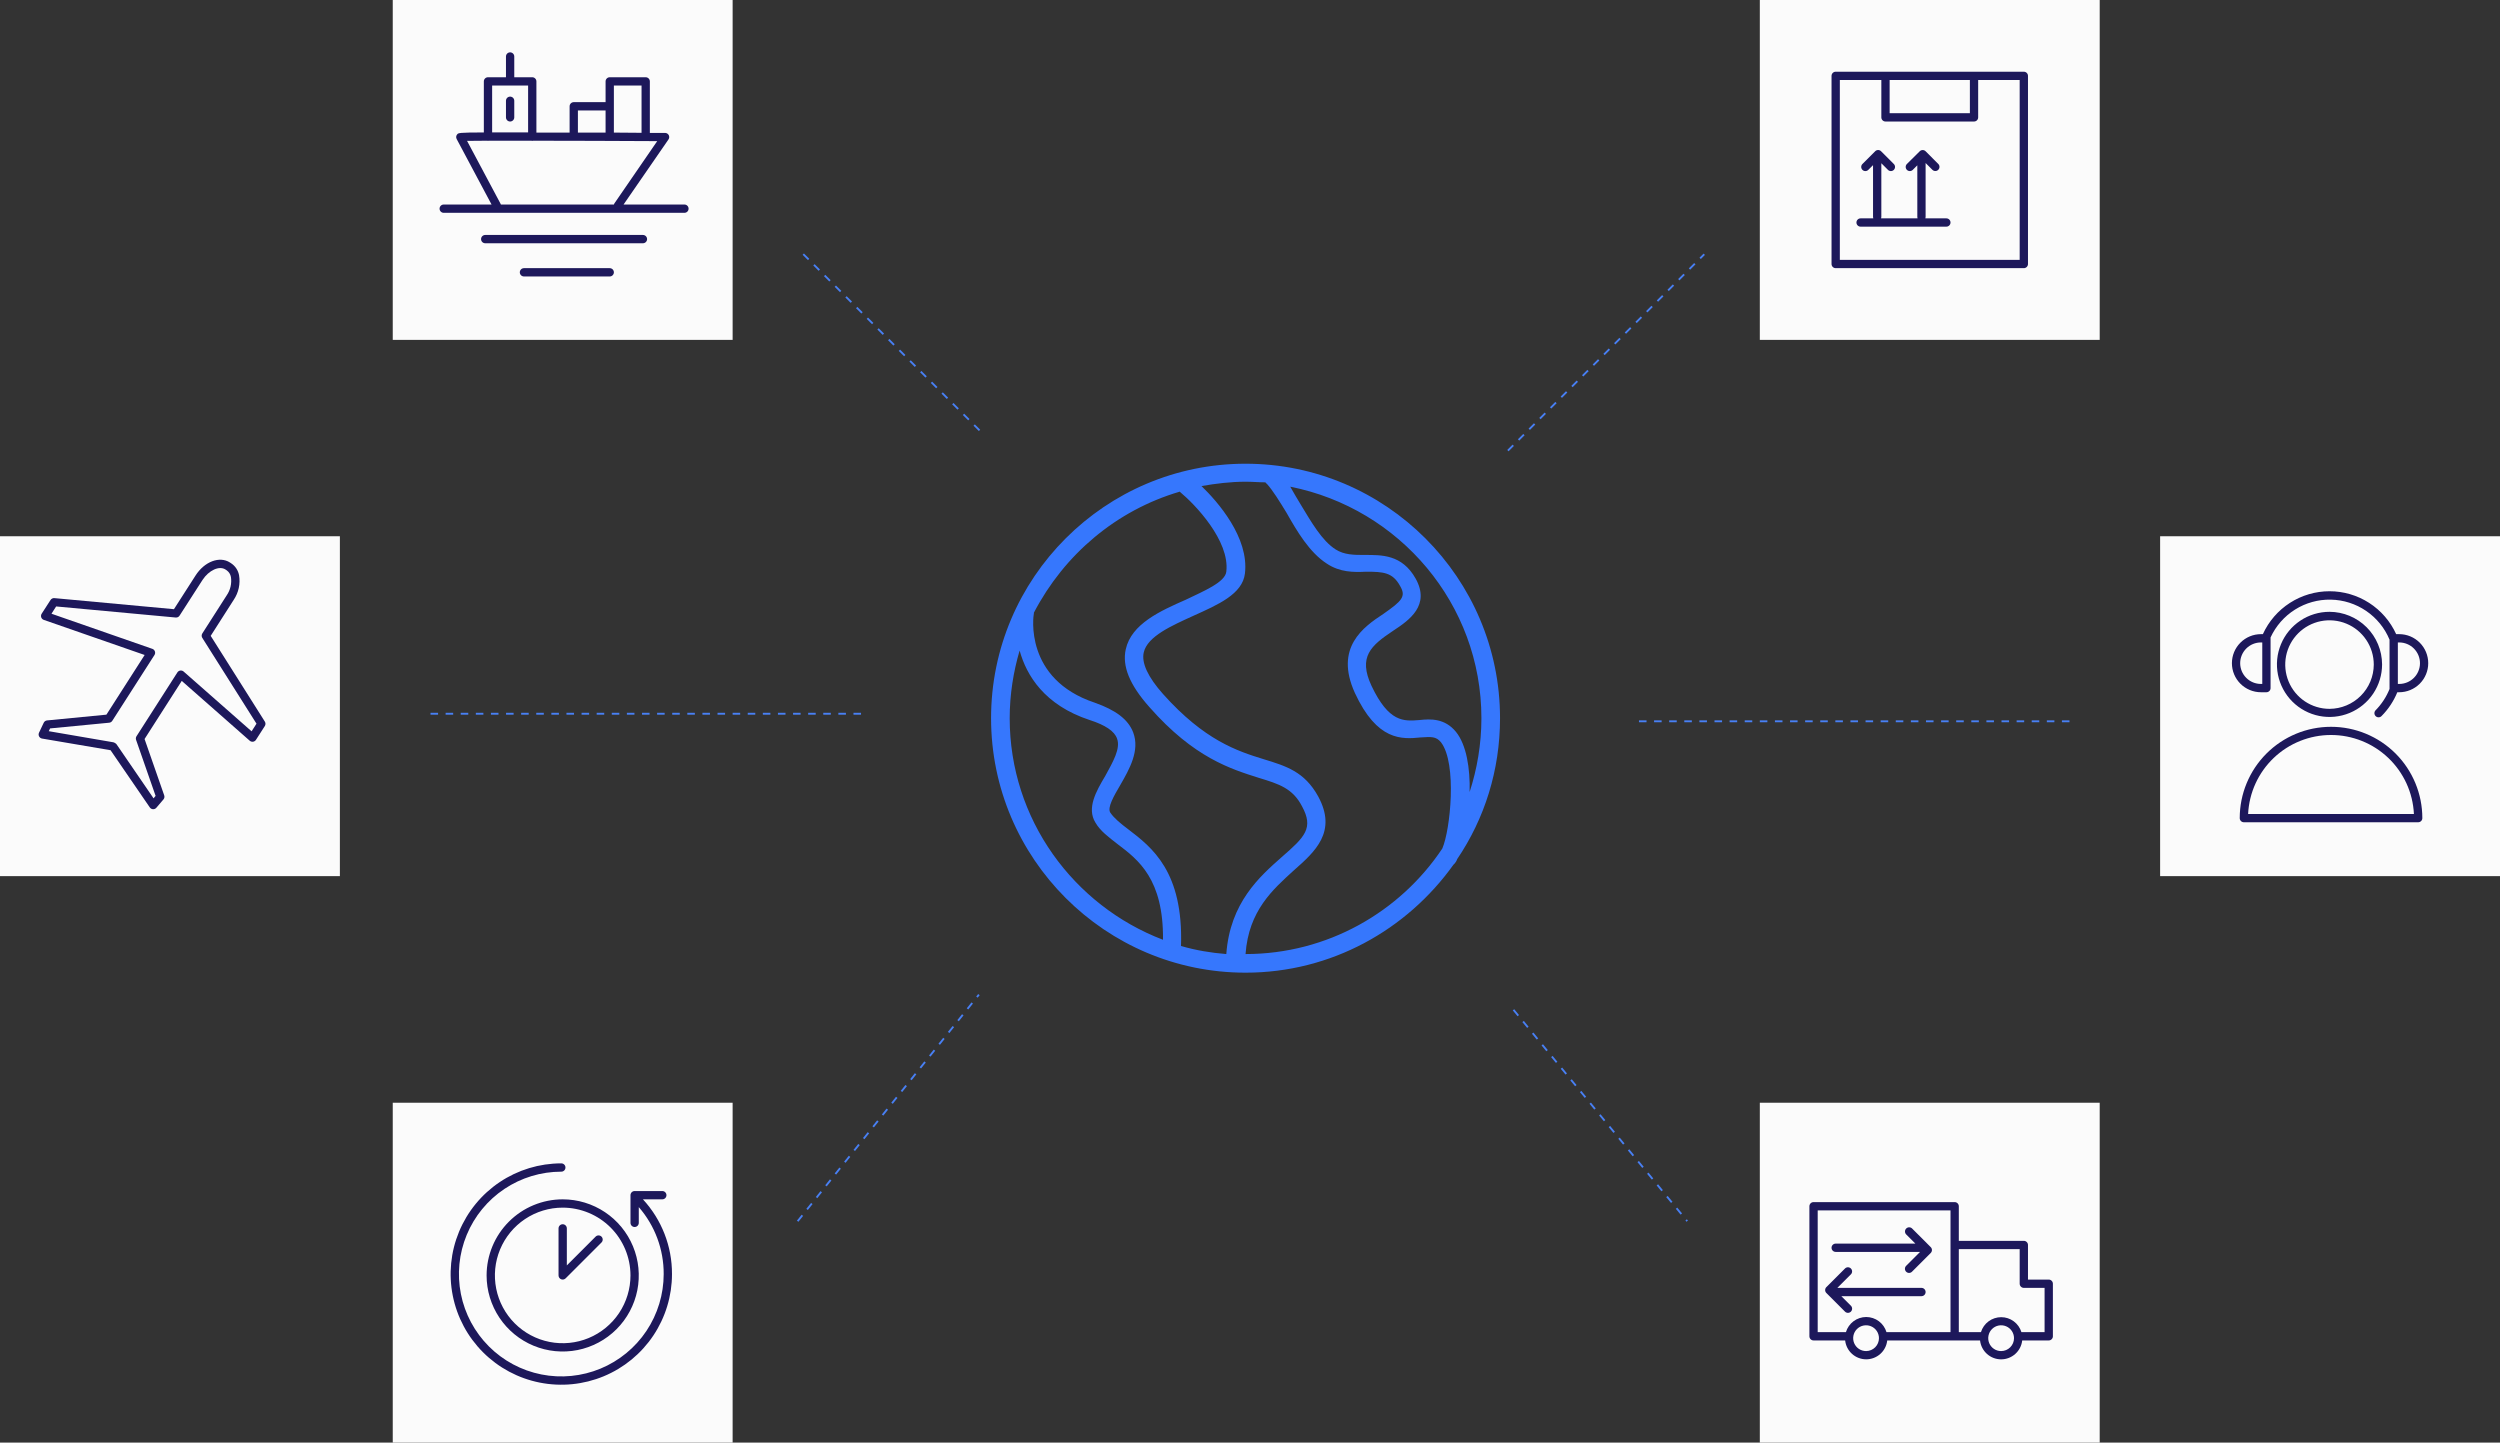 <?xml version="1.0" encoding="UTF-8"?> <svg xmlns="http://www.w3.org/2000/svg" width="1324" height="764" viewBox="0 0 1324 764" fill="none"><rect x="0" y="0" width="1324" height="764" fill="#333333" stroke="none"/> <rect x="1144" y="284" width="180" height="180" fill="#FBFBFB"></rect> <rect y="284" width="180" height="180" fill="#FBFBFB"></rect> <rect x="932" width="180" height="180" fill="#FBFBFB"></rect> <rect x="932" y="584" width="180" height="180" fill="#FBFBFB"></rect> <rect x="208" width="180" height="180" fill="#FBFBFB"></rect> <rect x="208" y="584" width="180" height="180" fill="#FBFBFB"></rect> <path d="M140.276 382.178L111.584 336.752L123.761 317.703C126.358 313.875 127.376 309.193 126.604 304.632C126.364 303.352 125.87 302.134 125.15 301.049C124.43 299.964 123.499 299.035 122.413 298.316L121.739 297.877C116.273 294.389 108.287 297.408 103.569 304.779L92.124 322.626L28.807 316.765C28.407 316.728 28.003 316.801 27.642 316.976C27.28 317.152 26.974 317.424 26.755 317.762L22.066 325.03C21.886 325.309 21.771 325.627 21.732 325.957C21.692 326.288 21.728 326.623 21.836 326.938C21.945 327.252 22.124 327.538 22.359 327.774C22.594 328.009 22.88 328.188 23.195 328.297L76.606 346.878L56.355 378.485L24.924 381.533C24.546 381.57 24.184 381.704 23.873 381.923C23.562 382.141 23.314 382.436 23.151 382.779L20.66 388.04C20.515 388.347 20.443 388.684 20.45 389.023C20.457 389.363 20.542 389.696 20.7 389.997C20.858 390.299 21.083 390.559 21.358 390.758C21.633 390.957 21.951 391.09 22.286 391.146L58.553 397.315L79.332 427.604C79.523 427.883 79.776 428.114 80.071 428.279C80.365 428.444 80.694 428.539 81.032 428.556H81.134C81.456 428.556 81.774 428.485 82.065 428.348C82.356 428.211 82.614 428.012 82.82 427.765L86.571 423.369C86.817 423.077 86.983 422.727 87.052 422.352C87.121 421.977 87.092 421.59 86.966 421.23L76.563 391.381L96.257 360.608L132.26 392.289C132.498 392.497 132.778 392.651 133.081 392.741C133.385 392.831 133.703 392.855 134.016 392.81C134.329 392.766 134.629 392.654 134.895 392.483C135.161 392.312 135.387 392.086 135.557 391.82L140.261 384.493C140.479 384.147 140.595 383.747 140.598 383.338C140.601 382.929 140.489 382.527 140.276 382.178ZM133.242 387.307L97.239 355.641C97.001 355.433 96.721 355.278 96.418 355.189C96.114 355.099 95.796 355.075 95.483 355.12C95.17 355.164 94.87 355.276 94.604 355.446C94.338 355.617 94.112 355.844 93.942 356.11L72.284 389.93C72.106 390.21 71.993 390.527 71.955 390.857C71.917 391.187 71.954 391.521 72.064 391.835L82.409 421.508L81.325 422.798L61.777 394.253C61.609 394.012 61.395 393.808 61.147 393.652L60.752 393.417C60.503 393.255 60.224 393.145 59.931 393.095L25.818 387.234L26.536 385.768L57.821 382.75C58.152 382.719 58.472 382.613 58.756 382.44C59.04 382.267 59.282 382.033 59.462 381.753L81.808 346.893C81.989 346.613 82.103 346.296 82.143 345.965C82.183 345.634 82.147 345.299 82.039 344.985C81.93 344.67 81.751 344.384 81.516 344.148C81.281 343.913 80.995 343.734 80.68 343.625L27.268 325.03L29.73 321.176L93.048 327.037C93.449 327.08 93.853 327.009 94.216 326.833C94.579 326.657 94.885 326.382 95.099 326.041L107.247 307.152C110.573 302.038 116.068 299.489 119.365 301.584L120.054 302.038C121.237 302.875 122.042 304.144 122.296 305.57C122.821 308.992 122.013 312.485 120.039 315.329L107.144 335.478C106.92 335.83 106.801 336.239 106.801 336.657C106.801 337.075 106.92 337.484 107.144 337.837L135.836 383.263L133.242 387.307Z" fill="#1D185B"></path> <path d="M1234.51 384.916C1221.69 384.916 1209.39 390.011 1200.32 399.079C1191.25 408.148 1186.16 420.448 1186.16 433.272C1186.16 433.855 1186.39 434.414 1186.8 434.827C1187.21 435.239 1187.77 435.47 1188.35 435.47H1280.67C1281.25 435.47 1281.81 435.239 1282.23 434.827C1282.64 434.414 1282.87 433.855 1282.87 433.272C1282.87 420.448 1277.77 408.148 1268.71 399.079C1259.64 390.011 1247.34 384.916 1234.51 384.916ZM1190.6 431.089C1191.14 419.811 1196.01 409.175 1204.18 401.386C1212.36 393.596 1223.21 389.252 1234.51 389.252C1245.8 389.252 1256.66 393.596 1264.83 401.386C1273.01 409.175 1277.87 419.811 1278.41 431.089H1190.6Z" fill="#1D185B"></path> <path d="M1233.71 324.016C1228.2 324.016 1222.82 325.649 1218.24 328.709C1213.66 331.768 1210.09 336.116 1207.99 341.203C1205.88 346.291 1205.33 351.889 1206.4 357.29C1207.48 362.69 1210.13 367.651 1214.02 371.545C1217.92 375.439 1222.88 378.09 1228.28 379.165C1233.68 380.239 1239.28 379.687 1244.36 377.58C1249.45 375.473 1253.8 371.904 1256.86 367.326C1259.92 362.747 1261.55 357.364 1261.55 351.858C1261.52 344.482 1258.58 337.416 1253.37 332.201C1248.15 326.985 1241.08 324.043 1233.71 324.016ZM1233.71 375.406C1229.07 375.406 1224.54 374.031 1220.68 371.455C1216.83 368.879 1213.82 365.217 1212.05 360.933C1210.27 356.649 1209.81 351.935 1210.71 347.387C1211.62 342.839 1213.85 338.661 1217.13 335.382C1220.41 332.103 1224.59 329.87 1229.13 328.965C1233.68 328.061 1238.4 328.525 1242.68 330.3C1246.97 332.074 1250.63 335.079 1253.2 338.935C1255.78 342.79 1257.15 347.323 1257.15 351.961C1257.13 358.17 1254.65 364.118 1250.26 368.509C1245.87 372.9 1239.92 375.379 1233.71 375.406Z" fill="#1D185B"></path> <path d="M1197.39 366.614H1200.33C1200.9 366.606 1201.46 366.371 1201.86 365.96C1202.27 365.548 1202.49 364.994 1202.49 364.416V338.04C1202.51 337.889 1202.51 337.736 1202.49 337.585C1205.29 331.51 1209.79 326.38 1215.46 322.825C1221.12 319.271 1227.7 317.444 1234.39 317.57C1241.07 317.696 1247.58 319.769 1253.11 323.535C1258.63 327.3 1262.94 332.596 1265.5 338.772V364.416C1265.49 364.572 1265.49 364.729 1265.5 364.885C1263.82 369.066 1261.33 372.875 1258.18 376.095C1257.96 376.297 1257.79 376.54 1257.67 376.811C1257.55 377.081 1257.49 377.372 1257.49 377.667C1257.48 377.962 1257.54 378.255 1257.65 378.528C1257.76 378.801 1257.93 379.049 1258.14 379.257C1258.35 379.464 1258.6 379.628 1258.87 379.737C1259.14 379.846 1259.44 379.899 1259.73 379.893C1260.03 379.886 1260.32 379.82 1260.59 379.699C1260.86 379.578 1261.1 379.403 1261.3 379.187C1264.87 375.582 1267.7 371.31 1269.62 366.614H1270.6C1274.68 366.614 1278.6 364.993 1281.48 362.107C1284.37 359.222 1285.99 355.308 1285.99 351.228C1285.99 347.147 1284.37 343.234 1281.48 340.348C1278.6 337.463 1274.68 335.842 1270.6 335.842H1269.01C1265.92 329.067 1260.96 323.322 1254.7 319.294C1248.44 315.266 1241.16 313.124 1233.71 313.124C1226.27 313.124 1218.99 315.266 1212.73 319.294C1206.47 323.322 1201.5 329.067 1198.42 335.842H1197.41C1193.33 335.842 1189.42 337.463 1186.53 340.348C1183.64 343.234 1182.02 347.147 1182.02 351.228C1182.02 355.308 1183.64 359.222 1186.53 362.107C1189.42 364.993 1193.33 366.614 1197.41 366.614H1197.39ZM1281.62 351.228C1281.62 354.141 1280.46 356.934 1278.4 358.995C1276.34 361.055 1273.55 362.214 1270.63 362.218H1269.9V340.238H1270.6C1272.05 340.236 1273.48 340.518 1274.82 341.07C1276.15 341.621 1277.37 342.43 1278.39 343.45C1279.41 344.471 1280.22 345.683 1280.78 347.017C1281.33 348.352 1281.62 349.783 1281.62 351.228ZM1197.39 340.238H1198.1V362.218H1197.39C1194.48 362.218 1191.68 361.06 1189.62 358.999C1187.56 356.938 1186.4 354.142 1186.4 351.228C1186.4 348.313 1187.56 345.518 1189.62 343.457C1191.68 341.395 1194.48 340.238 1197.39 340.238Z" fill="#1D185B"></path> <path d="M340.498 635.168H350.755C351.338 635.168 351.897 634.937 352.31 634.525C352.722 634.112 352.953 633.553 352.953 632.97C352.953 632.387 352.722 631.828 352.31 631.416C351.897 631.004 351.338 630.772 350.755 630.772H336.102C335.519 630.772 334.96 631.004 334.548 631.416C334.135 631.828 333.904 632.387 333.904 632.97V647.624C333.904 648.207 334.135 648.766 334.548 649.178C334.96 649.59 335.519 649.822 336.102 649.822C336.685 649.822 337.244 649.59 337.656 649.178C338.068 648.766 338.3 648.207 338.3 647.624V639.286C346.852 649.11 351.539 661.708 351.488 674.733C351.488 685.456 348.308 695.938 342.351 704.855C336.393 713.771 327.925 720.72 318.018 724.823C308.111 728.927 297.21 730.001 286.693 727.909C276.176 725.817 266.515 720.653 258.932 713.071C251.35 705.488 246.186 695.827 244.094 685.31C242.002 674.793 243.076 663.892 247.179 653.984C251.283 644.077 258.232 635.61 267.148 629.652C276.064 623.695 286.547 620.515 297.27 620.515C297.853 620.515 298.412 620.283 298.824 619.871C299.237 619.459 299.468 618.9 299.468 618.317C299.468 617.734 299.237 617.175 298.824 616.763C298.412 616.35 297.853 616.119 297.27 616.119C285.677 616.119 274.345 619.557 264.706 625.997C255.067 632.438 247.554 641.592 243.118 652.302C238.682 663.012 237.521 674.798 239.783 686.168C242.044 697.538 247.627 707.982 255.824 716.179C264.021 724.376 274.465 729.959 285.835 732.22C297.205 734.482 308.99 733.321 319.701 728.885C330.411 724.449 339.565 716.936 346.006 707.297C352.446 697.658 355.884 686.325 355.884 674.733C355.938 660.074 350.441 645.939 340.498 635.168Z" fill="#1D185B"></path> <path d="M257.703 675.465C257.703 683.435 260.067 691.226 264.494 697.853C268.922 704.48 275.216 709.645 282.579 712.695C289.942 715.745 298.045 716.543 305.862 714.988C313.679 713.433 320.859 709.595 326.494 703.96C332.13 698.324 335.968 691.144 337.523 683.327C339.078 675.51 338.28 667.408 335.23 660.044C332.18 652.681 327.015 646.387 320.388 641.959C313.761 637.532 305.97 635.168 298 635.168C287.316 635.18 277.073 639.429 269.519 646.984C261.964 654.538 257.715 664.781 257.703 675.465ZM333.901 675.465C333.901 682.566 331.796 689.507 327.851 695.411C323.906 701.315 318.299 705.916 311.739 708.633C305.179 711.351 297.96 712.062 290.996 710.676C284.032 709.291 277.635 705.872 272.614 700.851C267.593 695.83 264.174 689.433 262.789 682.469C261.404 675.505 262.115 668.287 264.832 661.727C267.549 655.166 272.151 649.56 278.055 645.615C283.959 641.67 290.9 639.564 298 639.564C307.518 639.576 316.643 643.362 323.373 650.092C330.103 656.822 333.89 665.947 333.901 675.465Z" fill="#1D185B"></path> <path d="M295.801 650.554V675.465C295.801 675.9 295.93 676.324 296.172 676.685C296.413 677.047 296.757 677.328 297.158 677.494C297.559 677.66 298.001 677.704 298.427 677.619C298.853 677.535 299.245 677.326 299.552 677.019L318.602 657.969C318.99 657.552 319.201 657.001 319.191 656.432C319.181 655.862 318.95 655.319 318.548 654.916C318.145 654.514 317.602 654.283 317.032 654.273C316.463 654.263 315.912 654.474 315.495 654.863L300.197 670.161V650.554C300.197 649.972 299.965 649.412 299.553 649C299.141 648.588 298.582 648.356 297.999 648.356C297.416 648.356 296.857 648.588 296.445 649C296.032 649.412 295.801 649.972 295.801 650.554Z" fill="#1D185B"></path> <path d="M1085.01 677.663H1074.02V659.346C1074.02 658.763 1073.79 658.204 1073.38 657.792C1072.96 657.38 1072.41 657.148 1071.82 657.148H1037.39V638.832C1037.39 638.249 1037.15 637.69 1036.74 637.277C1036.33 636.865 1035.77 636.634 1035.19 636.634H960.456C959.873 636.634 959.314 636.865 958.902 637.277C958.489 637.69 958.258 638.249 958.258 638.832V707.703C958.258 708.286 958.489 708.845 958.902 709.257C959.314 709.669 959.873 709.901 960.456 709.901H977.19C977.489 712.647 978.792 715.187 980.849 717.032C982.906 718.876 985.571 719.897 988.334 719.897C991.097 719.897 993.762 718.876 995.819 717.032C997.876 715.187 999.179 712.647 999.478 709.901H1048.64C1048.94 712.651 1050.24 715.194 1052.3 717.041C1054.36 718.889 1057.03 719.911 1059.8 719.911C1062.57 719.911 1065.23 718.889 1067.29 717.041C1069.35 715.194 1070.66 712.651 1070.96 709.901H1085.01C1085.59 709.901 1086.15 709.669 1086.56 709.257C1086.98 708.845 1087.21 708.286 1087.21 707.703V679.861C1087.21 679.278 1086.98 678.719 1086.56 678.307C1086.15 677.895 1085.59 677.663 1085.01 677.663ZM988.297 715.528C986.945 715.534 985.621 715.138 984.494 714.39C983.367 713.643 982.487 712.577 981.966 711.329C981.446 710.081 981.307 708.707 981.568 707.38C981.83 706.053 982.479 704.833 983.434 703.876C984.39 702.919 985.608 702.267 986.934 702.002C988.26 701.738 989.635 701.874 990.885 702.392C992.134 702.91 993.201 703.788 993.951 704.913C994.701 706.039 995.1 707.362 995.097 708.714C995.093 710.507 994.384 712.227 993.123 713.502C991.861 714.777 990.149 715.505 988.356 715.528H988.297ZM988.297 697.489C985.891 697.504 983.553 698.291 981.628 699.734C979.702 701.177 978.291 703.2 977.6 705.505H962.654V641.03H1032.99V705.505H999.082C998.393 703.194 996.977 701.166 995.045 699.722C993.113 698.279 990.768 697.496 988.356 697.489H988.297ZM1059.79 715.528C1058.44 715.528 1057.12 715.127 1056 714.376C1054.87 713.625 1054 712.558 1053.48 711.309C1052.97 710.06 1052.83 708.687 1053.1 707.362C1053.36 706.037 1054.01 704.82 1054.97 703.866C1055.92 702.911 1057.14 702.262 1058.47 702C1059.79 701.738 1061.17 701.876 1062.42 702.395C1063.66 702.914 1064.73 703.791 1065.48 704.916C1066.23 706.041 1066.62 707.363 1066.62 708.714C1066.62 710.522 1065.9 712.256 1064.61 713.533C1063.33 714.81 1061.6 715.528 1059.79 715.528ZM1082.81 705.505H1070.55C1069.84 703.21 1068.42 701.201 1066.49 699.774C1064.57 698.346 1062.23 697.576 1059.83 697.576C1057.43 697.576 1055.09 698.346 1053.16 699.774C1051.23 701.201 1049.81 703.21 1049.11 705.505H1037.39V661.544H1069.62V679.861C1069.62 680.444 1069.86 681.003 1070.27 681.416C1070.68 681.828 1071.24 682.059 1071.82 682.059H1082.81V705.505Z" fill="#1D185B"></path> <path d="M972.178 663.01H1016.87L1009.54 670.337C1009.33 670.538 1009.16 670.781 1009.04 671.05C1008.92 671.32 1008.85 671.611 1008.85 671.906C1008.84 672.201 1008.89 672.494 1009.01 672.768C1009.12 673.042 1009.28 673.29 1009.49 673.499C1009.7 673.708 1009.95 673.872 1010.22 673.983C1010.49 674.093 1010.79 674.148 1011.08 674.143C1011.38 674.137 1011.67 674.073 1011.94 673.953C1012.21 673.832 1012.45 673.659 1012.65 673.443L1022.51 663.581C1022.92 663.169 1023.16 662.611 1023.16 662.028C1023.16 661.446 1022.92 660.887 1022.51 660.475L1012.65 650.613C1012.44 650.409 1012.2 650.248 1011.93 650.139C1011.66 650.03 1011.37 649.976 1011.08 649.978C1010.79 649.981 1010.5 650.041 1010.23 650.155C1009.96 650.269 1009.72 650.435 1009.52 650.642C1009.31 650.85 1009.15 651.096 1009.04 651.366C1008.93 651.636 1008.88 651.925 1008.88 652.216C1008.88 652.508 1008.94 652.795 1009.06 653.063C1009.17 653.331 1009.34 653.574 1009.54 653.778L1014.38 658.614H972.178C971.596 658.614 971.036 658.846 970.624 659.258C970.212 659.67 969.98 660.229 969.98 660.812C969.98 661.395 970.212 661.954 970.624 662.366C971.036 662.778 971.596 663.01 972.178 663.01Z" fill="#1D185B"></path> <path d="M1019.8 684.257C1019.8 683.674 1019.57 683.115 1019.16 682.703C1018.75 682.291 1018.19 682.059 1017.6 682.059H973.058L980.238 674.894C980.441 674.688 980.602 674.444 980.71 674.176C980.819 673.908 980.874 673.621 980.872 673.332C980.87 673.043 980.811 672.757 980.698 672.491C980.586 672.225 980.422 671.983 980.216 671.78C980.01 671.577 979.766 671.416 979.498 671.308C979.231 671.199 978.944 671.144 978.655 671.146C978.365 671.148 978.08 671.207 977.813 671.32C977.547 671.432 977.305 671.596 977.102 671.802L967.24 681.664C966.829 682.076 966.598 682.635 966.598 683.217C966.598 683.799 966.829 684.358 967.24 684.77L977.102 694.632C977.516 695.048 978.078 695.282 978.665 695.284C979.252 695.285 979.815 695.053 980.231 694.639C980.647 694.225 980.881 693.663 980.882 693.077C980.884 692.49 980.652 691.927 980.238 691.511L975.168 686.455H1017.66C1018.24 686.44 1018.78 686.202 1019.18 685.791C1019.58 685.381 1019.8 684.83 1019.8 684.257Z" fill="#1D185B"></path> <path d="M1071.82 37.98H972.178C971.596 37.98 971.036 38.212 970.624 38.624C970.212 39.036 969.98 39.595 969.98 40.178V139.822C969.98 140.405 970.212 140.964 970.624 141.376C971.036 141.788 971.596 142.02 972.178 142.02H1071.82C1072.41 142.02 1072.96 141.788 1073.38 141.376C1073.79 140.964 1074.02 140.405 1074.02 139.822V40.178C1074.02 39.595 1073.79 39.036 1073.38 38.624C1072.96 38.212 1072.41 37.98 1071.82 37.98ZM1000.75 42.376H1043.25V59.96H1000.75V42.376ZM1069.62 137.624H974.377V42.376H996.357V62.158C996.357 62.741 996.588 63.3 997 63.713C997.413 64.125 997.972 64.356 998.555 64.356H1045.45C1046.03 64.356 1046.59 64.125 1047 63.713C1047.41 63.3 1047.64 62.741 1047.64 62.158V42.376H1069.62V137.624Z" fill="#1D185B"></path> <path d="M1030.79 115.644H1019.67C1019.76 115.409 1019.8 115.161 1019.8 114.911V86.337L1023.45 89.985C1023.87 90.374 1024.42 90.585 1024.99 90.575C1025.56 90.565 1026.1 90.334 1026.5 89.931C1026.91 89.529 1027.14 88.985 1027.15 88.416C1027.16 87.847 1026.95 87.296 1026.56 86.879L1019.8 80.109C1019.39 79.697 1018.83 79.466 1018.25 79.466C1017.67 79.466 1017.11 79.697 1016.7 80.109L1009.84 86.908C1009.45 87.325 1009.24 87.876 1009.25 88.445C1009.26 89.015 1009.49 89.558 1009.89 89.961C1010.29 90.364 1010.84 90.594 1011.41 90.604C1011.98 90.614 1012.53 90.403 1012.94 90.015L1015.41 87.553V114.911C1015.41 115.161 1015.45 115.409 1015.54 115.644H996.224C996.31 115.409 996.355 115.161 996.356 114.911V86.454L999.917 90.015C1000.33 90.403 1000.88 90.614 1001.45 90.604C1002.02 90.594 1002.57 90.364 1002.97 89.961C1003.37 89.558 1003.6 89.015 1003.61 88.445C1003.62 87.876 1003.41 87.325 1003.02 86.908L996.21 80.094C995.797 79.683 995.239 79.451 994.656 79.451C994.074 79.451 993.515 79.683 993.103 80.094L986.289 86.908C985.901 87.325 985.69 87.876 985.7 88.445C985.71 89.015 985.94 89.558 986.343 89.961C986.746 90.364 987.289 90.594 987.858 90.604C988.428 90.614 988.979 90.403 989.396 90.015L991.96 87.465V114.911C991.961 115.161 992.006 115.409 992.092 115.644H985.366C984.783 115.644 984.224 115.875 983.812 116.287C983.4 116.7 983.168 117.259 983.168 117.842C983.168 118.425 983.4 118.984 983.812 119.396C984.224 119.808 984.783 120.04 985.366 120.04H1030.79C1031.37 120.04 1031.93 119.808 1032.35 119.396C1032.76 118.984 1032.99 118.425 1032.99 117.842C1032.99 117.259 1032.76 116.7 1032.35 116.287C1031.93 115.875 1031.37 115.644 1030.79 115.644Z" fill="#1D185B"></path> <path d="M362.476 108.317H330.239L354.036 73.837C354.262 73.508 354.395 73.123 354.419 72.724C354.443 72.325 354.357 71.927 354.172 71.572C353.987 71.218 353.708 70.921 353.367 70.713C353.025 70.506 352.633 70.395 352.233 70.394H344.159V43.109C344.159 42.526 343.928 41.967 343.516 41.555C343.103 41.142 342.544 40.911 341.961 40.911H322.912C322.329 40.911 321.77 41.142 321.358 41.555C320.945 41.967 320.714 42.526 320.714 43.109V54.099H303.862C303.279 54.099 302.72 54.331 302.308 54.743C301.896 55.155 301.664 55.714 301.664 56.297V70.218H298.221H284.08V43.109C284.08 42.526 283.849 41.967 283.436 41.555C283.024 41.142 282.465 40.911 281.882 40.911H272.357V29.921C272.357 29.338 272.126 28.779 271.714 28.367C271.301 27.954 270.742 27.723 270.159 27.723C269.576 27.723 269.017 27.954 268.605 28.367C268.193 28.779 267.961 29.338 267.961 29.921V40.911H258.437C257.854 40.911 257.295 41.142 256.882 41.555C256.47 41.967 256.239 42.526 256.239 43.109V70.145C243.05 70.145 242.801 70.467 242.23 71.038C241.896 71.373 241.679 71.805 241.61 72.272C241.542 72.739 241.625 73.216 241.849 73.632L260.327 108.317H234.991C234.408 108.317 233.849 108.548 233.437 108.961C233.025 109.373 232.793 109.932 232.793 110.515C232.793 111.098 233.025 111.657 233.437 112.069C233.849 112.481 234.408 112.713 234.991 112.713H362.476C363.059 112.713 363.618 112.481 364.03 112.069C364.443 111.657 364.674 111.098 364.674 110.515C364.674 109.932 364.443 109.373 364.03 108.961C363.618 108.548 363.059 108.317 362.476 108.317ZM325.11 45.307H339.763V70.335L325.11 70.218V45.307ZM306.06 58.495H320.714V70.218H306.06V58.495ZM260.635 45.307H279.684V70.13H260.635V45.307ZM265.148 108.009L247.359 74.614C249.762 74.614 253.396 74.614 257.953 74.526C258.275 74.605 258.612 74.605 258.935 74.526C265.089 74.526 272.782 74.526 281.355 74.526C281.704 74.623 282.074 74.623 282.424 74.526C302.675 74.526 327.513 74.643 348.057 74.746L325.33 107.804C325.235 107.965 325.161 108.137 325.11 108.317H265.265C265.234 108.211 265.195 108.109 265.148 108.009Z" fill="#1D185B"></path> <path d="M340.496 124.436H256.971C256.389 124.436 255.829 124.667 255.417 125.079C255.005 125.492 254.773 126.051 254.773 126.634C254.773 127.217 255.005 127.776 255.417 128.188C255.829 128.6 256.389 128.832 256.971 128.832H340.496C341.079 128.832 341.638 128.6 342.05 128.188C342.463 127.776 342.694 127.217 342.694 126.634C342.694 126.051 342.463 125.492 342.05 125.079C341.638 124.667 341.079 124.436 340.496 124.436Z" fill="#1D185B"></path> <path d="M322.913 142.02H277.487C276.904 142.02 276.345 142.251 275.933 142.664C275.521 143.076 275.289 143.635 275.289 144.218C275.289 144.801 275.521 145.36 275.933 145.772C276.345 146.184 276.904 146.416 277.487 146.416H322.913C323.496 146.416 324.055 146.184 324.467 145.772C324.879 145.36 325.111 144.801 325.111 144.218C325.111 143.635 324.879 143.076 324.467 142.664C324.055 142.251 323.496 142.02 322.913 142.02Z" fill="#1D185B"></path> <path d="M270.159 64.356C270.742 64.356 271.301 64.125 271.713 63.713C272.125 63.3 272.357 62.741 272.357 62.158V53.366C272.357 52.783 272.125 52.224 271.713 51.812C271.301 51.4 270.742 51.168 270.159 51.168C269.576 51.168 269.017 51.4 268.605 51.812C268.193 52.224 267.961 52.783 267.961 53.366V62.158C267.961 62.741 268.193 63.3 268.605 63.713C269.017 64.125 269.576 64.356 270.159 64.356Z" fill="#1D185B"></path> <line x1="798.586" y1="238.652" x2="902.586" y2="134.652" stroke="#4880F5" stroke-dasharray="4 4"></line> <line x1="801.545" y1="534.797" x2="893.545" y2="646.73" stroke="#4880F5" stroke-dasharray="4 4"></line> <line x1="868" y1="382" x2="1096" y2="382" stroke="#4880F5" stroke-dasharray="4 4"></line> <line x1="228" y1="378" x2="456" y2="378" stroke="#4880F5" stroke-dasharray="4 4"></line> <line x1="425.414" y1="134.586" x2="521.414" y2="230.586" stroke="#4880F5" stroke-dasharray="4 4"></line> <line x1="422.438" y1="646.751" x2="518.438" y2="526.751" stroke="#4880F5" stroke-dasharray="4 4"></line> <path d="M771.734 454.974C786.198 433.608 794.416 407.968 794.416 380.357C794.416 306.067 733.932 245.584 659.643 245.584C585.354 245.584 524.871 306.067 524.871 380.357C524.871 454.646 585.354 515.129 659.643 515.129C705.006 515.129 745.109 492.448 769.762 457.933C770.091 457.604 770.091 457.604 770.42 457.275C770.748 456.947 771.406 455.96 771.734 454.974ZM784.554 380.357C784.554 394.162 782.253 407.311 778.309 419.473C778.637 406.982 776.665 394.491 771.077 387.588C765.16 380.357 757.6 380.685 751.683 381.343C743.465 382 735.576 382.657 726.372 363.263C719.14 347.814 726.043 341.897 737.877 334.008C746.424 328.42 757.6 320.531 749.711 306.396C742.479 293.576 731.631 293.905 722.756 293.905C717.168 293.905 711.909 293.905 707.307 290.947C700.075 286.345 694.487 276.483 688.899 267.279C686.927 263.992 684.954 260.705 683.311 257.747C741.164 269.252 784.554 319.873 784.554 380.357ZM624.8 260.376L625.129 260.705C632.689 266.951 651.426 286.345 649.453 302.78C648.796 308.368 637.62 312.97 628.087 317.572C614.61 323.489 599.16 330.392 596.202 343.869C594.23 352.745 598.174 362.606 608.693 374.44C632.36 401.394 652.083 407.311 666.546 411.913C677.394 415.2 684.626 417.501 689.556 427.034C695.802 438.539 691.2 443.141 678.709 453.988C667.204 464.178 651.426 477.984 649.453 505.267C641.235 504.61 633.346 503.295 625.457 500.994C626.772 461.549 610.008 448.729 597.517 439.196C593.572 436.238 589.956 433.279 587.984 430.321C586.34 427.691 589.956 421.446 593.243 415.857C598.174 407.311 603.762 397.45 600.146 387.917C597.517 381.014 590.942 376.083 579.766 372.139C542.293 359.648 547.224 326.119 547.552 324.804C547.552 324.804 547.552 324.804 547.552 324.475C563.659 293.576 591.271 270.238 624.8 260.376ZM534.732 380.357C534.732 367.865 536.705 355.703 539.992 344.527C543.608 357.675 553.14 373.454 577.136 381.343C585.354 383.972 590.285 387.259 591.6 391.204C593.572 396.463 589.299 403.695 585.354 410.927C580.424 419.145 575.493 428.02 580.095 435.58C582.725 440.182 587.327 443.469 591.929 447.085C602.776 455.303 616.253 465.493 615.925 497.707C568.59 479.628 534.732 433.937 534.732 380.357ZM659.643 505.267C661.287 482.257 674.107 471.081 685.283 460.891C696.459 451.03 708.293 440.511 698.103 421.774C690.871 408.626 681.01 405.667 669.176 402.052C655.37 397.778 637.948 392.19 615.925 367.537C608.035 358.661 604.42 351.101 605.734 345.513C607.707 336.966 620.527 331.378 632.031 326.119C645.18 320.202 658 314.614 659.315 303.766C661.616 284.701 644.851 265.636 636.305 257.418C643.865 256.103 651.754 255.117 659.643 255.117C663.259 255.117 666.875 255.446 670.162 255.446C670.491 255.774 670.491 256.103 670.82 256.103C674.107 259.719 677.723 265.636 681.338 271.553C686.927 281.414 693.501 292.59 702.705 298.507C709.608 303.109 716.839 303.109 723.414 302.78C732.618 302.78 737.548 303.109 741.493 310.341C744.78 315.929 742.479 318.23 732.618 325.133C722.099 332.036 706.649 342.883 717.497 366.879C729.33 392.519 742.479 391.533 752.34 390.547C757.929 390.218 760.558 389.889 763.188 393.176C771.734 404.353 768.119 439.525 763.845 449.386C741.493 482.915 703.033 505.267 659.643 505.267Z" fill="#3677FD"></path> </svg> 